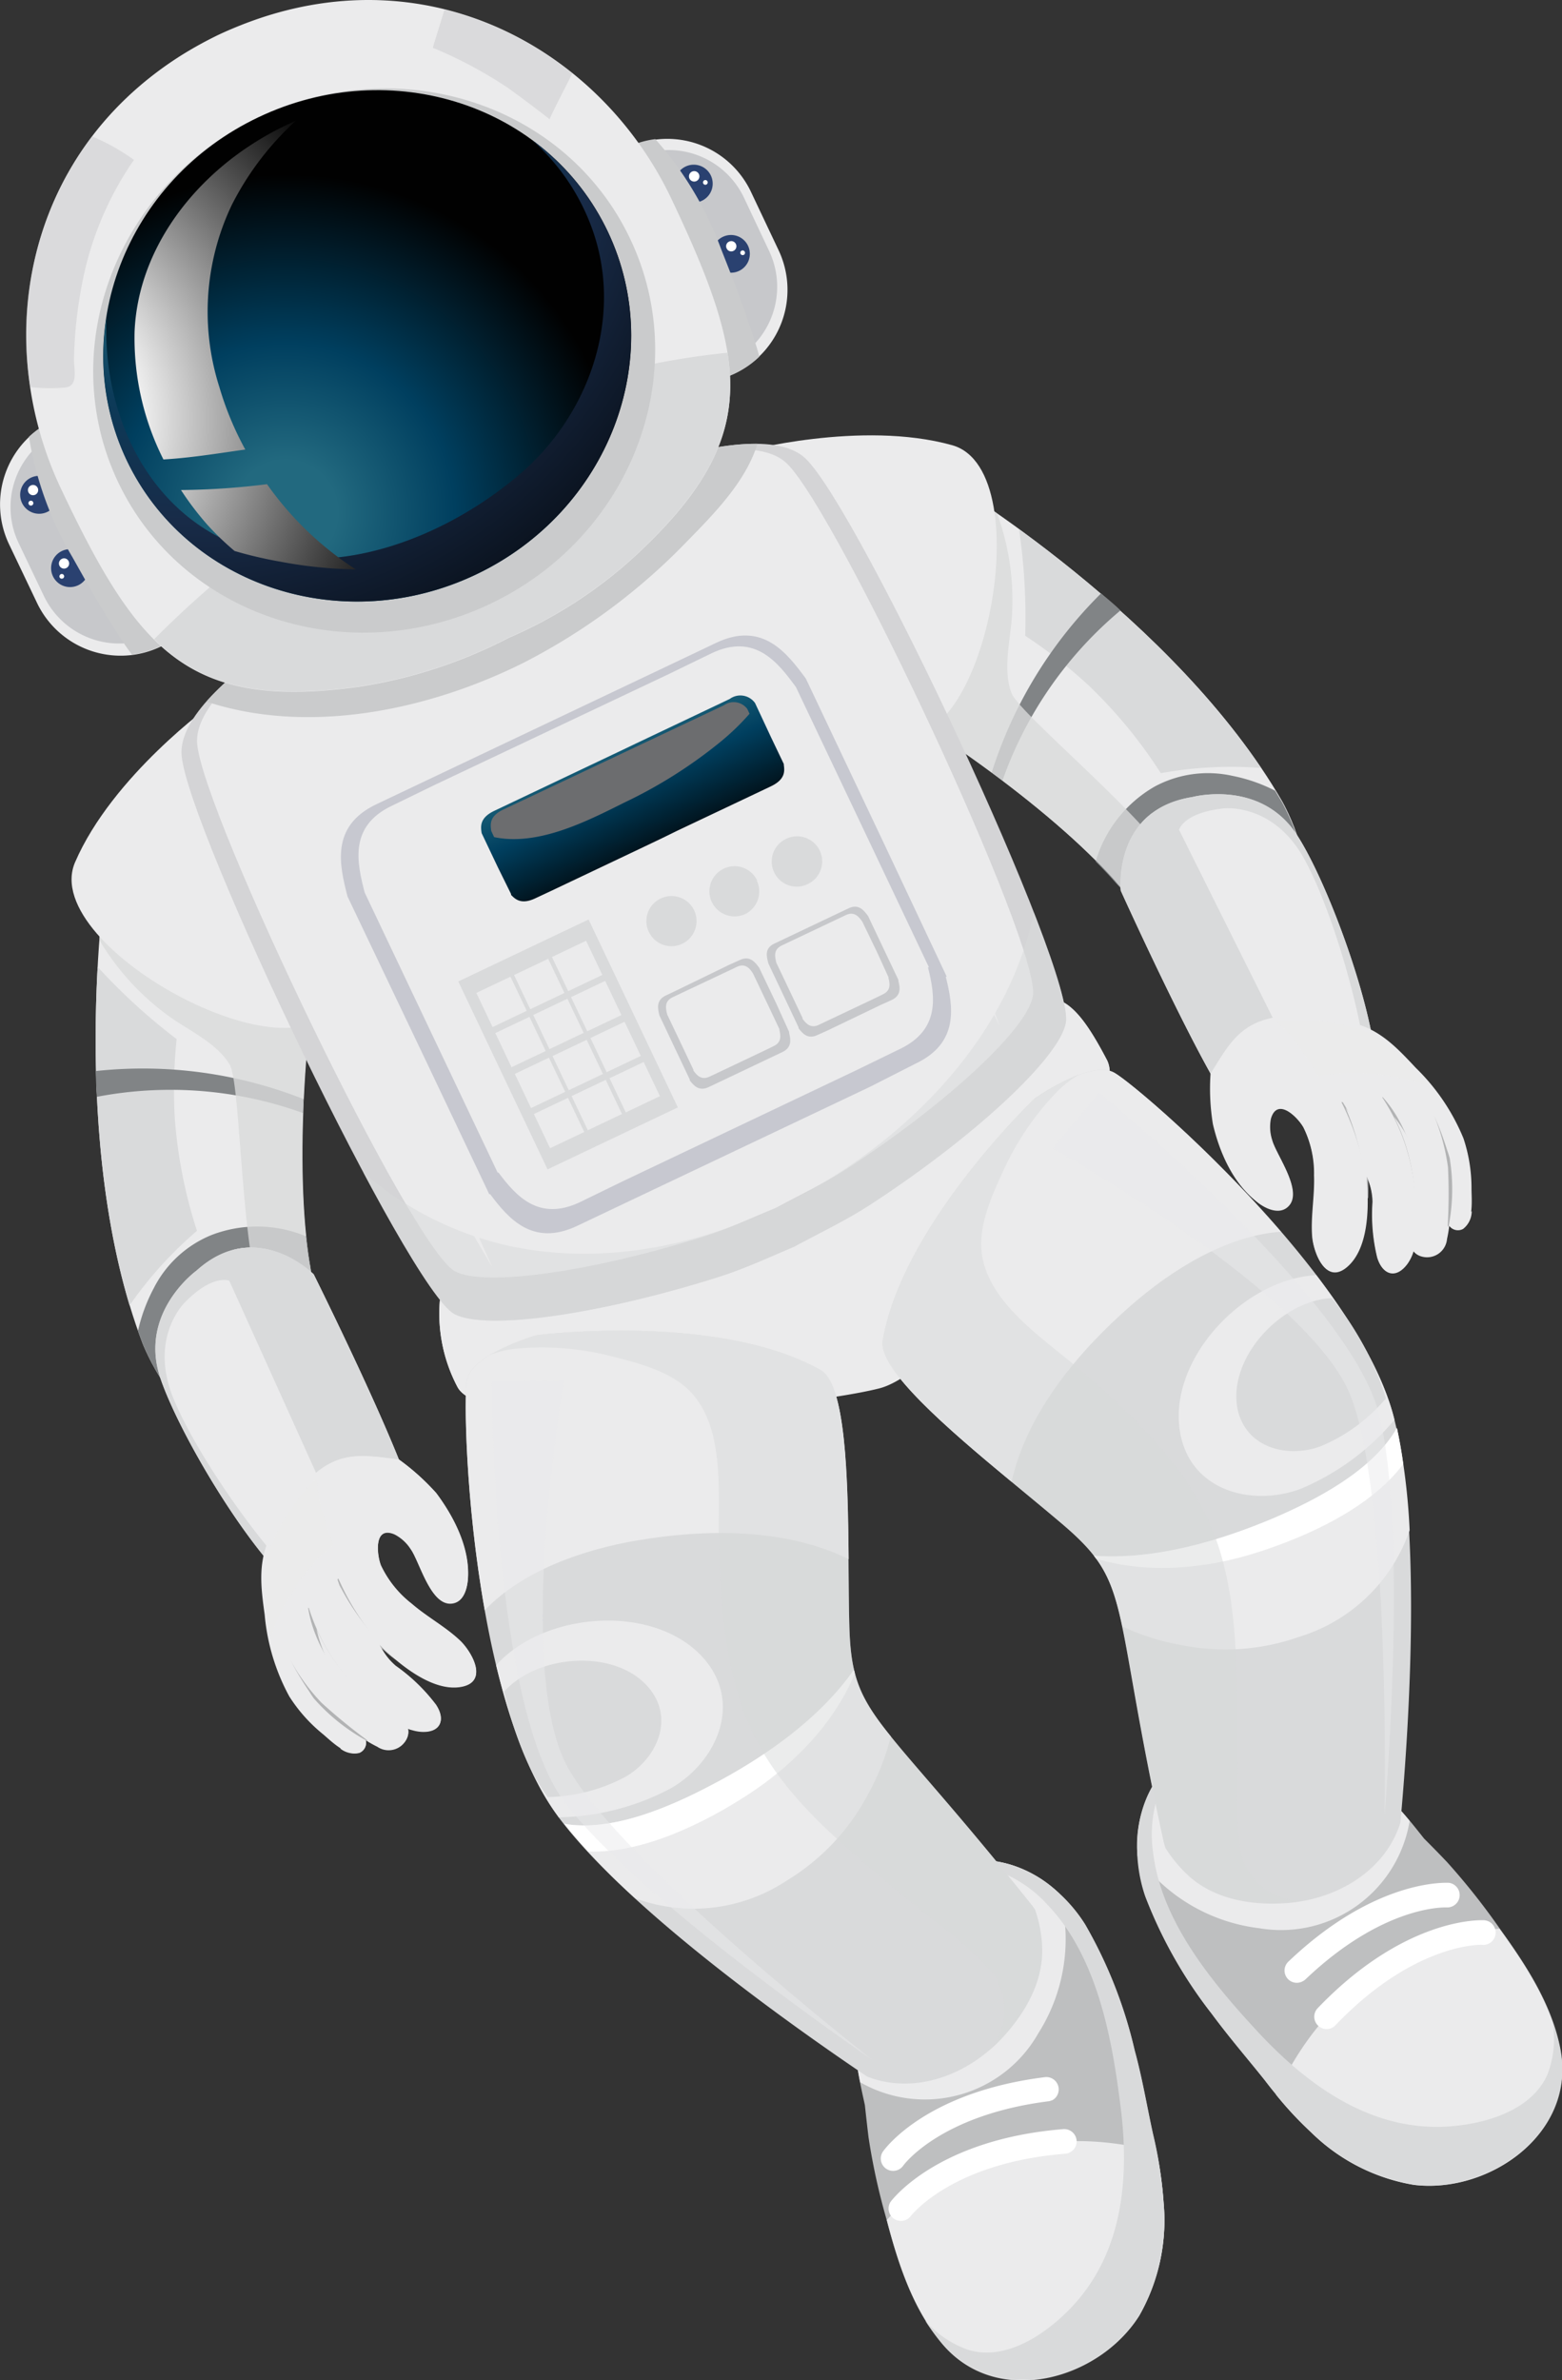 <svg xmlns="http://www.w3.org/2000/svg" xmlns:xlink="http://www.w3.org/1999/xlink" viewBox="0 0 146.71 223.42"><rect x="0" y="0" width="146.71" height="223.42" fill="#333333" stroke="none"/><defs><style>.cls-1{isolation:isolate;}.cls-10,.cls-2,.cls-26,.cls-7,.cls-8{fill:#ebebec;}.cls-3{fill:#818486;}.cls-12,.cls-4,.cls-5,.cls-6{fill:#d9dadb;}.cls-5{opacity:0.8;}.cls-10,.cls-12,.cls-13,.cls-14,.cls-17,.cls-19,.cls-22,.cls-5,.cls-6{mix-blend-mode:multiply;}.cls-7{opacity:0.7;}.cls-20,.cls-21,.cls-24,.cls-26,.cls-7,.cls-8{mix-blend-mode:screen;}.cls-9{fill:#b2b3b4;}.cls-11{fill:#d4d4d6;}.cls-12,.cls-17,.cls-26{opacity:0.5;}.cls-13,.cls-17{fill:#cacbcc;}.cls-14{fill:#c7c8cb;}.cls-15{fill:#2a4170;}.cls-16{fill:#fff;}.cls-18{fill:url(#radial-gradient);}.cls-19{fill:url(#radial-gradient-2);}.cls-20{fill:url(#radial-gradient-3);}.cls-21{fill:url(#radial-gradient-4);}.cls-22{fill:#c7c8d0;}.cls-23{fill:url(#linear-gradient);}.cls-24{fill:#6c6d6f;}.cls-25{fill:#bebfc0;}</style><radialGradient id="radial-gradient" cx="4166.96" cy="-8937.24" r="89.99" gradientTransform="translate(53.02 3597.91) rotate(-25.42) scale(0.36)" gradientUnits="userSpaceOnUse"><stop offset="0.15" stop-color="#22697f"/><stop offset="0.49" stop-color="#003f5f"/><stop offset="0.98" stop-color="#010101"/></radialGradient><radialGradient id="radial-gradient-2" cx="4188.11" cy="-9041.91" r="179.79" gradientTransform="translate(53.02 3597.91) rotate(-25.42) scale(0.36)" gradientUnits="userSpaceOnUse"><stop offset="0.28" stop-color="#22697f"/><stop offset="0.42" stop-color="#0c3b59"/><stop offset="0.59" stop-color="#182b48"/><stop offset="0.7" stop-color="#111e32"/><stop offset="0.89" stop-color="#05090e"/><stop offset="1" stop-color="#010101"/></radialGradient><radialGradient id="radial-gradient-3" cx="4109.24" cy="-8991.44" r="113.02" gradientTransform="translate(53.02 3597.91) rotate(-25.42) scale(0.36)" gradientUnits="userSpaceOnUse"><stop offset="0.29" stop-color="#fff"/><stop offset="0.69" stop-color="#6d6d6d"/><stop offset="1" stop-color="#010101"/></radialGradient><radialGradient id="radial-gradient-4" cx="4109.24" cy="-8991.44" r="113.02" xlink:href="#radial-gradient-3"/><linearGradient id="linear-gradient" x1="-21.21" y1="59.19" x2="-21.21" y2="75.87" gradientTransform="matrix(0.9, -0.43, 0.43, 0.9, 49.29, 4.19)" xlink:href="#radial-gradient"/></defs><g class="cls-1"><g id="Ebene_2" data-name="Ebene 2"><g id="Ebene_1-2" data-name="Ebene 1"><path class="cls-2" d="M9.92,82.48s-3.65,24.9,3.47,43.62c0,0,3.05,7.87,7.09,6.56s10.05-5.44,8.62-14.06c-1.47-8.86-.46-24.16,1.72-33.26Z"/><path class="cls-3" d="M19.87,115.93a10.53,10.53,0,0,0-5.43,5,15.83,15.83,0,0,0-1.48,4c.14.39.28.77.43,1.16,0,0,3.05,7.87,7.09,6.56s10.05-5.44,8.62-14.06c-.13-.8-.24-1.64-.34-2.53A11.94,11.94,0,0,0,19.87,115.93Z"/><path class="cls-4" d="M16.43,105.17a46.24,46.24,0,0,1,.16-7.63,56,56,0,0,1-7.42-6.78c-.44,8-.35,20.61,3,31.78a36.87,36.87,0,0,1,6.33-7A45.32,45.32,0,0,1,16.43,105.17Z"/><path class="cls-3" d="M28.48,104.49c0-.43,0-.87.05-1.31A41.13,41.13,0,0,0,9,100.54c0,.79.05,1.6.09,2.42A36.64,36.64,0,0,1,28.48,104.49Z"/><path class="cls-5" d="M9.92,82.48s-.32,2.19-.59,5.76a23.81,23.81,0,0,0,7.08,7.53c1.72,1.14,4.08,2.33,5.16,4.16s1,17.62,3.23,23.12c.69,1.69,1.46,3.37,2.27,5a11.9,11.9,0,0,0,2-9.47c-1.47-8.86-.46-24.16,1.72-33.26Z"/><path class="cls-4" d="M25.4,145.61a11.84,11.84,0,0,1,3.17-5.35c1.61-1.49,3.64-3,5.92-3.24a8.79,8.79,0,0,1,3.17.52c-2.55-6.59-8.2-17.92-8.2-17.92s-5.37-5.42-11-.35c0,0-5.42,3.9-3.43,10,1.36,4.12,5.94,12.28,10.17,17.31C25.23,146.21,25.31,145.89,25.4,145.61Z"/><path class="cls-4" d="M25.4,145.61a11.84,11.84,0,0,1,3.17-5.35c1.61-1.49,3.64-3,5.92-3.24a8.79,8.79,0,0,1,3.17.52c-2.55-6.59-8.2-17.92-8.2-17.92s-5.37-5.42-11-.35c0,0-5.42,3.9-3.43,10,1.36,4.12,5.94,12.28,10.17,17.31C25.23,146.21,25.31,145.89,25.4,145.61Z"/><path class="cls-6" d="M29.46,119.62s-3.35-3.38-7.55-2.3a3.67,3.67,0,0,1,.52.14,8.15,8.15,0,0,1,5.09,4.6c1.69,3.6,6.39,13.61,7.18,15a9.13,9.13,0,0,1,3,.52C35.11,131,29.46,119.62,29.46,119.62Z"/><path class="cls-2" d="M28.57,140.26c.46-.42.94-.84,1.46-1.24l-8.49-18.79s-1.5-.69-4.15,2c0,0-3.44,3.25-1.12,9,1.89,4.61,6.32,11,9.16,14.34A11.9,11.9,0,0,1,28.57,140.26Z"/><path class="cls-2" d="M37.46,137c-3.32-.4-5.86-1-8.81,2.25a20,20,0,0,0-3.43,5.33c-1,2.32-.69,4.6-.36,7a19.59,19.59,0,0,0,2.31,7.66,14.69,14.69,0,0,0,3.17,3.55c.79.67,2.24,2.14,3.42,1.72a1,1,0,0,0,.59-1.2,11.23,11.23,0,0,0,1.1.62,1.88,1.88,0,0,0,2.8-.84,1.42,1.42,0,0,0,.07-.86,4,4,0,0,0,1.25.3c1.81.11,2.32-1.11,1.38-2.52a16.91,16.91,0,0,0-3.77-3.64,5.78,5.78,0,0,1-1.51-2l.35.35c1.77,1.7,4.78,4.09,7.36,3.58s.85-3.35-.17-4.31c-1.37-1.3-3.1-2.21-4.54-3.46a9.9,9.9,0,0,1-2.89-3.6c-.39-1-.69-3.78,1.29-2.93a3.93,3.93,0,0,1,1.51,1.38c.87,1.21,1.92,5.59,4.05,5.08,1.09-.26,1.33-1.72,1.34-2.66.05-2.74-1.39-5.51-3-7.66A21.59,21.59,0,0,0,37.46,137Z"/><path class="cls-7" d="M28,148.64a16.2,16.2,0,0,1,3.3-3.61c-.4-1-.68-2.08-.94-2.89a11.2,11.2,0,0,1-.56-3.43c-.26.24-.53.5-.8.8a20,20,0,0,0-3.43,5.33c-1,2.32-.69,4.6-.36,7q.12.85.27,1.71A19.25,19.25,0,0,1,28,148.64Z"/><path class="cls-2" d="M19.94,66.07S10.57,72.79,7.05,80.94,29.4,102.69,31.61,93.32,21.93,64.5,19.94,66.07Z"/><path class="cls-8" d="M11.14,75.9S6,80.27,8.24,85.11,17.89,93.45,22.33,95c0,0-9.72-4.26-12.12-8.94S11.14,75.9,11.14,75.9Z"/><path class="cls-9" d="M31.8,148.22c0-.07-.11,0-.09.09a15.48,15.48,0,0,0,5.48,7.52s0,0,0,0A23.05,23.05,0,0,1,31.8,148.22Z"/><path class="cls-9" d="M38.69,162.22A18.83,18.83,0,0,1,29,150.92s-.05,0-.05.05c.71,4.66,5.08,10,9.66,11.42C38.7,162.41,38.77,162.25,38.69,162.22Z"/><path class="cls-10" d="M41,140.21a21.59,21.59,0,0,0-3.52-3.2c-3.32-.4-5.86-1-8.81,2.25l0,0c2-1.46,4.75-3.37,6.46-1.09.63.84,1.49,3.13.33,3.91-2.44,1.67-1.06,5.89.78,7.67A39.28,39.28,0,0,1,40,153.93a1.21,1.21,0,0,1-1.15,2A7.6,7.6,0,0,1,35,153.39a22.62,22.62,0,0,1-3.08-4.53,14.75,14.75,0,0,0,3.37,6.38c.74.82,2.7,2.61,2.23,3.92-.58,1.63-3,.14-3.71-.49a18.3,18.3,0,0,1-4.08-5.76,12.14,12.14,0,0,0,3.61,6.36c.32.29,2.84,2.39,1.41,2.95s-3.75-1.53-4.7-2.53a19.28,19.28,0,0,1-3.17-4.57,13.68,13.68,0,0,0,2.88,5.34c.79.89,2.11,1.65,2.51,2.82a.65.65,0,0,1-.32.85,2.13,2.13,0,0,0,1.8.42,1,1,0,0,0,.59-1.2,11.23,11.23,0,0,0,1.1.62,1.88,1.88,0,0,0,2.8-.84,1.42,1.42,0,0,0,.07-.86,4,4,0,0,0,1.25.3c1.81.11,2.32-1.11,1.38-2.52a16.91,16.91,0,0,0-3.77-3.64,5.78,5.78,0,0,1-1.51-2l.35.35c1.77,1.7,4.78,4.09,7.36,3.58s.85-3.35-.17-4.31c-1.37-1.3-3.1-2.21-4.54-3.46a9.9,9.9,0,0,1-2.89-3.6c-.39-1-.69-3.78,1.29-2.93a3.93,3.93,0,0,1,1.51,1.38c.87,1.21,1.92,5.59,4.05,5.08,1.09-.26,1.33-1.72,1.34-2.66C44,145.13,42.58,142.36,41,140.21Z"/><path class="cls-9" d="M30.19,159.83a19.12,19.12,0,0,1-2.92-4A31,31,0,0,0,29,158.71c.15.24.3.47.46.7a18.17,18.17,0,0,0,5,4s.07-.06,0-.08A52.2,52.2,0,0,1,30.19,159.83Z"/><path class="cls-2" d="M88.81,45s21.61,12.9,31.63,30.24c0,0,4.17,7.34.6,9.65s-10.56,4.35-16.34-2.21C98.76,75.94,86.26,67.06,77.82,63Z"/><path class="cls-3" d="M108.46,73.83a10.57,10.57,0,0,1,7.3-1,15.3,15.3,0,0,1,4,1.39c.22.35.43.71.64,1.06,0,0,4.17,7.34.6,9.65s-10.56,4.35-16.34-2.21c-.53-.6-1.12-1.22-1.75-1.85A12,12,0,0,1,108.46,73.83Z"/><path class="cls-4" d="M102.29,64.38a45.89,45.89,0,0,0-6-4.7,56.29,56.29,0,0,0-.58-10c6.51,4.74,16.21,12.75,22.74,22.41a36.77,36.77,0,0,0-9.42.49A44.7,44.7,0,0,0,102.29,64.38Z"/><path class="cls-3" d="M94.15,73.29c-.34-.27-.69-.53-1-.79a41.09,41.09,0,0,1,10.27-16.8c.6.52,1.21,1,1.82,1.6A36.71,36.71,0,0,0,94.15,73.29Z"/><path class="cls-5" d="M88.81,45s1.9,1.14,4.84,3.19A23.66,23.66,0,0,1,95,58.42c-.2,2-.76,4.63,0,6.63s13,11.9,15.88,17.1c.89,1.61,1.7,3.27,2.47,4.94a11.92,11.92,0,0,1-8.63-4.42C98.76,75.94,86.26,67.06,77.82,63Z"/><path class="cls-4" d="M128,96.86a11.8,11.8,0,0,0-6.15-.91c-2.18.3-4.66.9-6.25,2.54a9,9,0,0,0-1.61,2.79c-3.49-6.14-8.71-17.68-8.71-17.68s-.81-7.59,6.7-8.78c0,0,6.46-1.74,9.89,3.64,2.34,3.65,5.77,12.35,7,18.81C128.55,97.11,128.25,97,128,96.86Z"/><path class="cls-4" d="M128,96.86a11.8,11.8,0,0,0-6.15-.91c-2.18.3-4.66.9-6.25,2.54a9,9,0,0,0-1.61,2.79c-3.49-6.14-8.71-17.68-8.71-17.68s-.81-7.59,6.7-8.78c0,0,6.46-1.74,9.89,3.64,2.34,3.65,5.77,12.35,7,18.81C128.55,97.11,128.25,97,128,96.86Z"/><path class="cls-6" d="M105.26,83.6s-.5-4.73,3-7.31a4.31,4.31,0,0,0-.22.49,8.2,8.2,0,0,0,.35,6.85c1.72,3.59,6.51,13.56,7.06,15a9.56,9.56,0,0,0-1.47,2.63C110.48,95.14,105.26,83.6,105.26,83.6Z"/><path class="cls-2" d="M121.83,96c-.61.09-1.25.2-1.89.34l-9.2-18.45s.41-1.59,4.15-2c0,0,4.69-.61,7.64,4.79,2.38,4.37,4.52,11.83,5.33,16.16A11.79,11.79,0,0,0,121.83,96Z"/><path class="cls-2" d="M113.7,100.78c1.78-2.82,2.89-5.19,7.31-5.41a20,20,0,0,1,6.29.71c2.44.68,4,2.37,5.68,4.16a19.64,19.64,0,0,1,4.48,6.63,14.72,14.72,0,0,1,.75,4.7c0,1,.24,3.1-.83,3.74a1,1,0,0,1-1.3-.3,12.06,12.06,0,0,1-.21,1.25,1.88,1.88,0,0,1-2.42,1.63,1.42,1.42,0,0,1-.72-.48,4,4,0,0,1-.55,1.15c-1.07,1.48-2.33,1.11-2.83-.52a17,17,0,0,1-.44-5.22,5.89,5.89,0,0,0-.57-2.42c0,.17,0,.33,0,.5.21,2.45.16,6.29-1.87,8s-3.13-1.46-3.23-2.86c-.14-1.88.25-3.8.18-5.7a9.76,9.76,0,0,0-1-4.52c-.56-1-2.5-2.92-3.09-.85a4,4,0,0,0,.12,2c.38,1.44,3.12,5,1.38,6.35-.88.68-2.18,0-2.91-.63-2.15-1.7-3.39-4.57-4-7.17A20.71,20.71,0,0,1,113.7,100.78Z"/><path class="cls-7" d="M128.7,100.78a16,16,0,0,0-4.88.27c-.5-.93-1.19-1.83-1.65-2.55a11,11,0,0,0-2.3-2.6c.35-.05.72-.1,1.12-.12a20,20,0,0,1,6.3.71c2.44.68,4,2.37,5.68,4.16.39.42.78.85,1.15,1.29A19.26,19.26,0,0,0,128.7,100.78Z"/><path class="cls-2" d="M69.76,42.4s11.13-3,19.67-.61,2.74,31.07-5.91,26.86S67.28,43,69.76,42.4Z"/><path class="cls-8" d="M82.94,41.78s6.61-1.19,9,3.57.37,12.75-1.25,17.15c0,0,2.83-10.22.71-15S82.94,41.78,82.94,41.78Z"/><path class="cls-9" d="M126,103.47c0-.06.1,0,.12,0a15.51,15.51,0,0,1,2.38,9s-.05,0-.05,0A23,23,0,0,0,126,103.47Z"/><path class="cls-9" d="M132.45,117.66A18.78,18.78,0,0,0,129.82,103s.05,0,.06,0c3.16,3.5,4.58,10.29,2.75,14.7C132.6,117.79,132.44,117.74,132.45,117.66Z"/><path class="cls-10" d="M114,105.53a20.71,20.71,0,0,1-.25-4.75c1.78-2.82,2.89-5.19,7.31-5.41h0c-2.38.61-5.62,1.56-4.93,4.32.25,1,1.48,3.13,2.82,2.73,2.84-.84,5.23,2.9,5.45,5.44a40.36,40.36,0,0,0,.79,5.61,1.21,1.21,0,0,0,2.31.4,7.58,7.58,0,0,0,.45-4.64,22.92,22.92,0,0,0-1.57-5.24,14.62,14.62,0,0,1,2.82,6.64c.17,1.09.32,3.74,1.63,4.2,1.63.58,2-2.22,2-3.18a18,18,0,0,0-1.89-6.81,12.16,12.16,0,0,1,2.66,6.82c0,.44.06,3.71,1.39,3s1.18-3.86,1-5.24a19.17,19.17,0,0,0-1.54-5.34,13.54,13.54,0,0,1,2.32,5.61c.19,1.17,0,2.67.6,3.72a.64.64,0,0,0,.86.29,2.11,2.11,0,0,1-.81,1.66,1,1,0,0,1-1.3-.3,12.06,12.06,0,0,1-.21,1.25,1.88,1.88,0,0,1-2.42,1.63,1.42,1.42,0,0,1-.72-.48,4,4,0,0,1-.55,1.15c-1.07,1.48-2.33,1.11-2.83-.52a17,17,0,0,1-.44-5.22,5.89,5.89,0,0,0-.57-2.42c0,.17,0,.33,0,.5.21,2.45.16,6.29-1.87,8s-3.13-1.46-3.23-2.86c-.14-1.88.25-3.8.18-5.7a9.76,9.76,0,0,0-1-4.52c-.56-1-2.5-2.92-3.09-.85a4,4,0,0,0,.12,2c.38,1.44,3.12,5,1.38,6.35-.88.68-2.18,0-2.91-.63C115.85,111,114.61,108.13,114,105.53Z"/><path class="cls-9" d="M136,109.56a19.82,19.82,0,0,0-1.29-4.81,29.17,29.17,0,0,1,1.19,3.15c.1.27.18.53.26.8a18.15,18.15,0,0,1-.1,6.41s-.09,0-.09,0A51,51,0,0,0,136,109.56Z"/><path class="cls-2" d="M41.42,121.16a14.73,14.73,0,0,0,1.53,9c2.42,4.87,32.41,2,39.63.17s24-25.78,21.39-30.79-4.4-6.78-7.53-5.42S41.42,121.16,41.42,121.16Z"/><path class="cls-10" d="M49.11,130.51A91.15,91.15,0,0,1,43.75,120l-2.33,1.16a14.73,14.73,0,0,0,1.53,9c.69,1.38,3.59,2.14,7.57,2.48C50,131.92,49.56,131.22,49.11,130.51Z"/><path class="cls-10" d="M96.44,94.1c-.33.14-1.18.55-2.45,1.16a1.27,1.27,0,0,1,.13.19,51.41,51.41,0,0,1,3.35,6c1.27,2.75,2.27,5.61,3.41,8.41,2.57-4.6,4-8.63,3.09-10.37C101.36,94.51,99.57,92.74,96.44,94.1Z"/><path class="cls-11" d="M75.69,43.07c-5.06-4.92-25.49,4.61-25.49,4.61L43.54,51l-6.81,3S16.44,63.89,17.06,70.93,38.34,121,42.67,123.34c3,1.61,13.87,0,24.91-3.5,2.48-.8,4.64-1.82,7-2.81,2.29-1.24,4.89-2.48,7.08-3.9,9.73-6.32,17.81-13.78,18.44-17.1C101.06,91.19,80.76,48,75.69,43.07Z"/><path class="cls-2" d="M73.91,43.51c-4.79-4.66-24.09,4.34-24.09,4.34L43.54,51,37.1,53.9S17.94,63.17,18.52,69.83s20.11,47.29,24.2,49.5c2.8,1.52,13.09,0,23.53-3.3,2.34-.76,4.38-1.73,6.65-2.66,2.16-1.17,4.62-2.34,6.68-3.68,9.2-6,16.84-13,17.43-16.16C97.88,89,78.7,48.16,73.91,43.51Z"/><path class="cls-12" d="M74.35,112.66c-8,4.09-17.14,6.17-26.06,4.39a31,31,0,0,1-14.17-7c3.78,7.09,7.09,12.51,8.55,13.3,3,1.61,13.87,0,24.91-3.5,2.48-.8,4.64-1.82,7-2.81,2.29-1.24,4.89-2.48,7.08-3.9,9.73-6.32,17.81-13.78,18.44-17.1.25-1.27-1-5.21-3-10.4C94.69,97.47,85,107.22,74.35,112.66Z"/><path class="cls-13" d="M49.26,62.17A58.09,58.09,0,0,0,64.52,50.83c2.52-2.58,5.53-5.6,6.62-9.17-7.82-.11-20.94,6-20.94,6L43.54,51l-6.81,3S24.6,60,19.39,65.86C29.06,69.05,40.38,66.63,49.26,62.17Z"/><path class="cls-2" d="M19.19,49.11a8.72,8.72,0,0,1-4.13,11.6h0A8.7,8.7,0,0,1,3.47,56.58L.84,51.07A8.71,8.71,0,0,1,5,39.47H5a8.71,8.71,0,0,1,11.6,4.12Z"/><path class="cls-14" d="M18.27,49.21a7.83,7.83,0,0,1-3.71,10.44h0A7.84,7.84,0,0,1,4.12,55.94L1.76,51A7.83,7.83,0,0,1,5.47,40.53h0a7.83,7.83,0,0,1,10.44,3.71Z"/><path class="cls-15" d="M5.28,45.68a1.78,1.78,0,1,1-2.37-.84A1.78,1.78,0,0,1,5.28,45.68Z"/><path class="cls-16" d="M3.54,45.8a.48.48,0,0,1-.87.41.48.48,0,1,1,.87-.41Z"/><path class="cls-16" d="M3.11,47.13a.23.23,0,1,1-.3-.11A.23.23,0,0,1,3.11,47.13Z"/><path class="cls-15" d="M8.19,52.57a1.78,1.78,0,1,1-2.37-.85A1.78,1.78,0,0,1,8.19,52.57Z"/><path class="cls-16" d="M6.45,52.69a.48.48,0,1,1-.64-.23A.47.47,0,0,1,6.45,52.69Z"/><path class="cls-16" d="M6,54a.22.22,0,0,1-.1.3.23.23,0,0,1-.3-.1.23.23,0,0,1,.11-.3A.22.22,0,0,1,6,54Z"/><path class="cls-13" d="M5,39.47A8.71,8.71,0,0,0,2.72,41,32.36,32.36,0,0,0,6.79,52.28c1.17,2.07,2.32,4.16,3.6,6.16.64,1,1.27,2.05,2,3a8.69,8.69,0,0,0,6.81-12.37l-2.62-5.52A8.71,8.71,0,0,0,5,39.47Z"/><path class="cls-2" d="M57.43,30.94A8.7,8.7,0,0,0,69,35.06h0a8.69,8.69,0,0,0,4.12-11.59L70.53,18a8.69,8.69,0,0,0-11.59-4.12h0a8.69,8.69,0,0,0-4.13,11.59Z"/><path class="cls-14" d="M58.08,30.29A7.85,7.85,0,0,0,68.52,34h0a7.84,7.84,0,0,0,3.72-10.44l-2.36-5a7.84,7.84,0,0,0-10.44-3.72h0a7.85,7.85,0,0,0-3.72,10.45Z"/><path class="cls-15" d="M63.55,18a1.78,1.78,0,1,0,.85-2.37A1.78,1.78,0,0,0,63.55,18Z"/><path class="cls-16" d="M64.74,16.72a.49.49,0,1,0,.88-.42.49.49,0,0,0-.88.42Z"/><path class="cls-16" d="M66.05,17.22a.22.22,0,0,0,.3.1.22.22,0,0,0,.1-.29.22.22,0,0,0-.29-.11A.23.23,0,0,0,66.05,17.22Z"/><path class="cls-15" d="M67.06,24.59a1.77,1.77,0,1,0,.84-2.36A1.76,1.76,0,0,0,67.06,24.59Z"/><path class="cls-16" d="M68.25,23.32a.47.47,0,0,0,.64.23.48.48,0,0,0,.23-.64.48.48,0,0,0-.64-.23A.47.47,0,0,0,68.25,23.32Z"/><path class="cls-16" d="M69.55,23.82a.23.23,0,0,0,.3.11.22.22,0,0,0,.1-.3.22.22,0,0,0-.29-.1A.22.22,0,0,0,69.55,23.82Z"/><path class="cls-13" d="M58.94,13.83a8.31,8.31,0,0,1,2.61-.77,32.21,32.21,0,0,1,6.16,10.27c.87,2.21,1.76,4.43,2.51,6.68.37,1.12.79,2.28,1.1,3.47a8.71,8.71,0,0,1-13.89-2.54l-2.62-5.52A8.69,8.69,0,0,1,58.94,13.83Z"/><path class="cls-2" d="M24.46,1.69A38.28,38.28,0,0,0,20.6,3.23a37,37,0,0,0-3.63,2C2,14.72-.69,32.38,5.74,45.9,13,61.25,17.79,66.69,33.8,64.46a45.56,45.56,0,0,0,14-4.59,42.22,42.22,0,0,0,11.92-7.73c11.84-11,10.63-18.13,3.34-33.48C56.65,5.13,41.26-3.92,24.46,1.69Z"/><path class="cls-4" d="M14.48,60c4.42,4.41,9.94,5.74,19.32,4.43a45.56,45.56,0,0,0,14-4.59,42.22,42.22,0,0,0,11.92-7.73c7.39-6.88,9.7-12.23,8.61-19C48.14,35.17,28.78,45.65,14.48,60Z"/><path class="cls-17" d="M6.17,36.37c1.23-.17.75-1.75.78-2.75a41.75,41.75,0,0,1,.76-7,30.34,30.34,0,0,1,4.87-11.61,19.58,19.58,0,0,0-3.94-2.21,31.06,31.06,0,0,0-5.8,23.53A15.45,15.45,0,0,0,6.17,36.37Z"/><path class="cls-17" d="M47.65,8.21q2,1.44,4,3a.54.54,0,0,1,0-.11c.67-1.42,1.41-2.81,2.1-4.21a31,31,0,0,0-12-6c-.36,1.2-.74,2.4-1.1,3.59A41.21,41.21,0,0,1,47.65,8.21Z"/><path class="cls-13" d="M59.19,22.42c6,12.62.1,28-13.18,34.28S17.1,57.89,11.1,45.27,11,17.3,24.29,11,53.2,9.79,59.19,22.42Z"/><path class="cls-18" d="M57.08,21.73c5.64,11.85.09,26.27-12.38,32.2S17.54,55.05,11.9,43.2,11.81,16.92,24.29,11,51.45,9.87,57.08,21.73Z"/><path class="cls-19" d="M50,13.17a20.33,20.33,0,0,1,5.71,8.57c2.78,8.09-.35,17-6.59,22.51-5.7,5-14,8.85-21.77,8.12C15.58,51.25,9.53,40.51,10,29.83A22.85,22.85,0,0,0,11.9,43.2c5.64,11.85,20.32,16.66,32.8,10.73s18-20.35,12.38-32.2A22.8,22.8,0,0,0,50,13.17Z"/><path class="cls-20" d="M17,46a27.6,27.6,0,0,0,2.54,3.33,26.7,26.7,0,0,0,2.49,2.39,39.15,39.15,0,0,0,4.28,1,41.41,41.41,0,0,0,7.11.73,30.24,30.24,0,0,1-8.34-8A68.41,68.41,0,0,1,17,46Z"/><path class="cls-21" d="M23.64,13.56c-6,3.87-10.69,10.24-11,17.57a25.32,25.32,0,0,0,2.71,12c2.42-.14,4.88-.53,7.25-.87l.44-.06a29.45,29.45,0,0,1-2.44-5.88,23.27,23.27,0,0,1,1.18-17.1,27.58,27.58,0,0,1,6-7.88A28.16,28.16,0,0,0,23.64,13.56Z"/><path class="cls-22" d="M67.27,60.34,62.9,62.42l-23.18,11-4.38,2.08c-4.33,2.06-3.45,5.74-2.7,8.65L40,99.57l5.74,12.08.21.45.09,0c1.74,2.33,4,4.91,8.11,3l4.38-2.08,23.18-11L86,99.84c4.1-1.94,3.54-5.34,2.83-8.16l.09,0-.21-.45L83,79.12,75.69,63.7C73.91,61.29,71.61,58.28,67.27,60.34Z"/><path class="cls-2" d="M66.84,61.32l-4.12,2L40.91,73.64l-4.11,2c-4.08,1.94-3.25,5.41-2.55,8.14l6.89,14.5,5.4,11.37.2.42.08,0c1.64,2.19,3.78,4.61,7.64,2.78l4.11-2,21.82-10.37,4.11-2c3.85-1.83,3.33-5,2.66-7.68l.09,0-.2-.42L81.65,79l-6.89-14.5C73.08,62.21,70.92,59.38,66.84,61.32Z"/><path class="cls-14" d="M79.71,85.26l-.95.45-5.05,2.4-.95.45c-1,.45-.75,1.25-.59,1.88l1.59,3.36L75,96.43l0,.09h0c.38.5.87,1.06,1.77.64l1-.45,5-2.4,1-.45c.89-.43.77-1.17.61-1.78h0l0-.1-1.25-2.63L81.54,86C81.15,85.46,80.65,84.81,79.71,85.26Z"/><path class="cls-2" d="M79.44,85.9l-.82.39-4.37,2.07-.82.39c-.82.39-.65,1.08-.51,1.63l1.38,2.9,1.08,2.28,0,.08h0c.33.44.76.93,1.53.56l.82-.39,4.37-2.07.82-.4c.77-.36.67-1,.53-1.53h0l0-.08L82.4,89.43,81,86.53C80.69,86.08,80.25,85.51,79.44,85.9Z"/><path class="cls-8" d="M79.09,86.74l-.66.31L75,88.7,74.3,89c-.65.31-.67.54-.68.72l.4.84.31.66v0h0c.14.1.35.2,1-.09l.66-.31,3.47-1.65.66-.31c.61-.29.67-.52.68-.7h0v0l-.32-.66-.39-.83C79.93,86.56,79.74,86.43,79.09,86.74Z"/><path class="cls-8" d="M68.21,64.17l-1.85.88-9.83,4.67-1.85.88-2,1-1.85.89L41,77.12,39.1,78c-1.84.88-1.71,1.94-1.58,2.77l2,4.21,1.57,3.3.06.13,0,0c.55.6,1.3,1.24,3,.42l1.85-.88,9.83-4.67,1.85-.88,2.05-1,1.86-.88,9.82-4.67L73.35,75c1.73-.82,1.71-1.81,1.59-2.62l0,0-.06-.12-1.57-3.3-2-4.22C70.79,64.07,70.05,63.3,68.21,64.17Z"/><path class="cls-14" d="M69.48,90.12l-1,.45L63.48,93l-.95.45c-.94.45-.75,1.25-.59,1.88l1.59,3.36,1.25,2.63,0,.09h0c.38.5.87,1.06,1.77.64l.95-.45,5.05-2.4.95-.45c.89-.43.77-1.17.62-1.78h0l0-.1L72.91,94.2l-1.6-3.35C70.93,90.32,70.43,89.67,69.48,90.12Z"/><path class="cls-2" d="M69.21,90.76l-.82.39L64,93.22l-.82.39c-.82.39-.65,1.08-.51,1.63l1.38,2.9,1.08,2.28,0,.08h0c.32.44.75.93,1.52.56l.83-.39,4.36-2.07.82-.4c.77-.36.67-1,.54-1.53h0l0-.08-1.08-2.28-1.38-2.9C70.46,90.94,70,90.37,69.21,90.76Z"/><path class="cls-8" d="M68.86,91.6l-.66.31-3.47,1.65-.66.31c-.65.31-.67.54-.68.73l.4.83.31.66v0h0c.14.1.35.2,1-.09l.66-.31,3.48-1.65.65-.31c.62-.3.67-.52.68-.7h0v0l-.31-.65-.4-.84C69.7,91.42,69.51,91.29,68.86,91.6Z"/><path class="cls-4" d="M65.2,85.45a2.37,2.37,0,0,1-1.12,3.14h0a2.35,2.35,0,0,1-3.14-1.12h0a2.34,2.34,0,0,1,1.12-3.13h0a2.36,2.36,0,0,1,3.14,1.11Z"/><path class="cls-4" d="M71.08,82.66A2.37,2.37,0,0,1,70,85.8h0a2.37,2.37,0,0,1-3.14-1.12h0a2.35,2.35,0,0,1,1.12-3.14h0a2.35,2.35,0,0,1,3.14,1.12Z"/><path class="cls-4" d="M77,79.86A2.35,2.35,0,0,1,75.84,83h0a2.34,2.34,0,0,1-3.13-1.12h0a2.35,2.35,0,0,1,1.11-3.13h0A2.36,2.36,0,0,1,77,79.86Z"/><rect class="cls-4" x="46.58" y="88.28" width="13.55" height="19.53" transform="translate(-36.92 32.39) rotate(-25.42)"/><rect class="cls-2" x="45.33" y="92.27" width="3.55" height="3.55" transform="translate(-35.82 29.34) rotate(-25.43)"/><rect class="cls-2" x="48.88" y="90.59" width="3.55" height="3.55" transform="translate(-34.73 30.66) rotate(-25.4)"/><rect class="cls-2" x="52.44" y="88.9" width="3.55" height="3.55" transform="translate(-33.68 32.05) rotate(-25.42)"/><rect class="cls-2" x="47.11" y="96.04" width="3.55" height="3.55" transform="translate(-37.24 30.44) rotate(-25.41)"/><rect class="cls-2" x="50.67" y="94.35" width="3.55" height="3.55" transform="translate(-36.2 31.84) rotate(-25.44)"/><rect class="cls-2" x="54.23" y="92.66" width="3.55" height="3.55" transform="translate(-35.12 33.19) rotate(-25.42)"/><rect class="cls-2" x="48.94" y="99.88" width="3.55" height="3.55" transform="translate(-38.71 31.59) rotate(-25.41)"/><rect class="cls-2" x="52.49" y="98.19" width="3.55" height="3.55" transform="translate(-37.66 32.98) rotate(-25.42)"/><rect class="cls-2" x="56.05" y="96.5" width="3.55" height="3.55" transform="translate(-36.59 34.34) rotate(-25.42)"/><rect class="cls-2" x="50.73" y="103.64" width="3.55" height="3.55" transform="translate(-40.15 32.73) rotate(-25.41)"/><rect class="cls-2" x="54.28" y="101.95" width="3.55" height="3.55" transform="translate(-39.1 34.11) rotate(-25.42)"/><rect class="cls-2" x="57.84" y="100.27" width="3.55" height="3.55" transform="translate(-38.03 35.48) rotate(-25.42)"/><path class="cls-23" d="M68.54,65.61l-1.41.67-7.46,3.54-1.4.67-1.56.74-1.41.67-7.46,3.54-1.41.67c-1.39.66-1.29,1.47-1.19,2.1l1.52,3.2L48,83.92,48,84h0c.42.45,1,.94,2.31.31l1.41-.66L59.2,80.1l1.41-.67,1.55-.74L63.57,78,71,74.48l1.41-.67c1.32-.63,1.3-1.38,1.21-2l0,0,0-.09-1.2-2.51L70.92,66A1.69,1.69,0,0,0,68.54,65.61Z"/><path class="cls-24" d="M58.59,75.36a44.42,44.42,0,0,0,9-5.66A22.85,22.85,0,0,0,70.4,67l-.21-.45A1.59,1.59,0,0,0,68,66.2L47.26,76c-1.3.62-1.21,1.37-1.12,2l.27.58C50.5,79.44,55.06,77.13,58.59,75.36Z"/><path class="cls-25" d="M101.93,180.66c-1.94-3.11-5.42-5.82-9.18-6-5.61-.36-10,5.42-11.5,10.17a19.5,19.5,0,0,0-.8,8.68c.18,1.37.48,2.72.78,4.08.11,1,.22,2,.35,3.06a60.22,60.22,0,0,0,1.7,7.73c1.08,4.13,2.46,8.42,5.27,11.71,5.14,6,14.67,3.31,18.46-2.71a18,18,0,0,0,2.28-10.55,39.42,39.42,0,0,0-1-6.47c-.57-2.6-1-5.22-1.71-7.8A42.91,42.91,0,0,0,101.93,180.66Z"/><path class="cls-10" d="M97.52,190.87a16.52,16.52,0,0,0,2.16-12.52c-.06-.21-.12-.4-.18-.6a11.17,11.17,0,0,0-6.75-3.14c-5.61-.36-10,5.42-11.5,10.17a19.5,19.5,0,0,0-.8,8.68c.09.68.21,1.35.34,2A12.24,12.24,0,0,0,97.52,190.87Z"/><path class="cls-2" d="M92.7,202.57c-3.36,1.32-6.94,3.13-9.41,5.82,1.08,4.11,2.46,8.37,5.26,11.65,5.14,6,14.67,3.31,18.46-2.71a18,18,0,0,0,2.28-10.55,32.87,32.87,0,0,0-.67-4.82C103.34,200.65,98.06,200.48,92.7,202.57Z"/><path class="cls-4" d="M101.93,180.66c-1.94-3.11-5.42-5.82-9.18-6a7.87,7.87,0,0,0-2.53.25,11.85,11.85,0,0,1,8.13,3.85c4.53,4.71,6,12,6.81,18.31,1,7.11.46,14.67-5,20-2.28,2.23-5.75,4.49-9.12,3.54a9.43,9.43,0,0,1-4.14-2.77A18,18,0,0,0,88.55,220c5.14,6,14.67,3.31,18.46-2.71a18,18,0,0,0,2.28-10.55,39.42,39.42,0,0,0-1-6.47c-.57-2.6-1-5.22-1.71-7.8A42.91,42.91,0,0,0,101.93,180.66Z"/><path class="cls-4" d="M94.32,191.09c2.05-2.27,3.67-5.14,3.56-8.29a12.26,12.26,0,0,0-.66-3.53,4.39,4.39,0,0,0-.37-.51C82.3,160.51,80,161.26,79.77,152.5s.31-22.2-2.71-23.9c-9.65-5.42-26.62-3.27-26.62-3.27s-6.1,1.7-6.58,4.23.26,29.84,8.59,41c6.68,8.93,22.88,20.25,29,24.37C85.9,196.67,91,194.8,94.32,191.09Z"/><path class="cls-2" d="M63.06,167.84c4.09-2.37,6.63-7.66,3.29-11.86-4.38-5.49-15.06-4.88-19.75.33,1.32,5.5,3.2,10.68,5.85,14.22l0,.06A23.2,23.2,0,0,0,63.06,167.84Z"/><path class="cls-6" d="M58.76,166.78c2.84-1.64,4.6-5.31,2.28-8.22-3-3.81-10.44-3.38-13.69.23.91,3.81,2.22,7.4,4.06,9.85l0,.05A16.1,16.1,0,0,0,58.76,166.78Z"/><path class="cls-2" d="M59.79,144.61c6.36-1.09,13.94-1.21,19.92,1.75-.07-7.86-.28-16.43-2.65-17.76-9.65-5.42-26.62-3.27-26.62-3.27s-6.1,1.7-6.58,4.23c-.29,1.48-.15,11.38,1.67,21.59C49.14,147.39,54.85,145.45,59.79,144.61Z"/><path class="cls-2" d="M73.91,176.52a20.79,20.79,0,0,0,7.57-8A22.61,22.61,0,0,0,83.67,163c-2-2.42-3-4.09-3.47-6.26-3.31,4.72-8.59,8.33-13.48,10.87C63.05,169.54,57.53,172,53,171.2a61.89,61.89,0,0,0,6.68,7A15.86,15.86,0,0,0,73.91,176.52Z"/><path class="cls-16" d="M70.23,168.48c4.22-2.74,8.12-6.68,10.06-11.4l-.09-.33c-3.31,4.72-8.59,8.33-13.48,10.87C63.05,169.54,57.53,172,53,171.2c.67.85,1.42,1.72,2.24,2.6C60.4,174,66.19,171.1,70.23,168.48Z"/><path class="cls-12" d="M79.77,152.5c-.18-8.77.31-22.2-2.71-23.9-9.65-5.42-26.62-3.27-26.62-3.27a20.93,20.93,0,0,0-4.38,1.84,9.31,9.31,0,0,1,2.42-.57,26.3,26.3,0,0,1,9.22.78c2.49.63,5.6,1.46,7.36,3.49,3,3.44,2.38,9.27,2.46,13.52.1,5.76.53,12.15,2.83,17.5s6.58,9.34,10.84,13c2.09,1.8,4.25,3.53,6.38,5.3a39.86,39.86,0,0,1,5.12,4.4,5.89,5.89,0,0,1,.38,7.74,13.18,13.18,0,0,0,1.25-1.23c2.05-2.27,3.67-5.14,3.56-8.29a12.26,12.26,0,0,0-.66-3.53,4.39,4.39,0,0,0-.37-.51C82.3,160.51,80,161.26,79.77,152.5Z"/><path class="cls-26" d="M46.18,129.65s0,30.2,6.74,39.36,29,24.34,29,24.34S58.55,175.1,53.38,166s-.41-36.4-.41-36.4Z"/><path class="cls-16" d="M98.8,197.15a1,1,0,0,1-.35.1c-10.18,1.3-13.6,6-13.63,6.06a1.16,1.16,0,0,1-1.9-1.33c.16-.23,4-5.6,15.24-7a1.16,1.16,0,0,1,.64,2.19Z"/><path class="cls-16" d="M100.46,202.06a1.13,1.13,0,0,1-.41.11c-10.71.86-14.5,5.84-14.54,5.89a1.16,1.16,0,0,1-1.86-1.38c.18-.24,4.47-5.87,16.22-6.82a1.17,1.17,0,0,1,1.25,1.07A1.15,1.15,0,0,1,100.46,202.06Z"/><path class="cls-25" d="M113.83,189.05c1.57,2.16,3.31,4.17,5,6.26a39.83,39.83,0,0,0,4.38,4.88,17.94,17.94,0,0,0,9.61,4.9c7.07.86,15.19-4.82,13.77-12.61-.78-4.26-3.24-8-5.75-11.48a64,64,0,0,0-4.92-6.2c-.71-.75-1.43-1.48-2.16-2.21-.86-1.08-1.72-2.17-2.67-3.17a19.45,19.45,0,0,0-7.23-4.86c-4.64-1.83-11.88-2.09-15.15,2.48-2.2,3.07-2.3,7.48-1.11,11A42.65,42.65,0,0,0,113.83,189.05Z"/><path class="cls-10" d="M118.26,181a16.57,16.57,0,0,1-11.07-6.25c-.12-.16-.23-.34-.35-.51a11.22,11.22,0,0,1,1.83-7.22c3.27-4.57,10.51-4.31,15.15-2.48a19.45,19.45,0,0,1,7.23,4.86c.47.49.92,1,1.35,1.53A12.24,12.24,0,0,1,118.26,181Z"/><path class="cls-2" d="M130.38,184.67c3.15-1.78,6.81-3.41,10.45-3.62,2.5,3.43,4.94,7.19,5.72,11.43,1.42,7.79-6.7,13.47-13.77,12.61a17.94,17.94,0,0,1-9.61-4.9,32.85,32.85,0,0,1-3.32-3.56C122.17,191.7,125.37,187.5,130.38,184.67Z"/><path class="cls-4" d="M107.56,178c-1.19-3.47-1.09-7.88,1.11-11a7.88,7.88,0,0,1,1.8-1.8,11.86,11.86,0,0,0-2.16,8.74c.79,6.48,5.59,12.22,9.89,16.85,4.9,5.25,11.1,9.61,18.65,8.75,3.17-.35,7.11-1.62,8.5-4.83a9.3,9.3,0,0,0,.47-4.95,17.38,17.38,0,0,1,.73,2.68c1.42,7.79-6.7,13.47-13.77,12.61a17.94,17.94,0,0,1-9.61-4.9,39.83,39.83,0,0,1-4.38-4.88c-1.65-2.09-3.39-4.1-5-6.26A42.65,42.65,0,0,1,107.56,178Z"/><path class="cls-4" d="M120.45,178.67c-3,.16-6.3-.4-8.68-2.47a12.78,12.78,0,0,1-2.31-2.74c-.06-.2-.12-.41-.17-.61-5-22.82-2.89-24.16-9.57-29.83s-17.4-13.79-16.81-17.19c1.89-10.91,14.28-22.71,14.28-22.71s5.17-3.66,7.44-2.44,23,19.06,26.33,32.54c2.7,10.82,1.25,30.53.57,37.88C130.1,175.66,125.45,178.42,120.45,178.67Z"/><path class="cls-2" d="M122.18,139.75c-4.43,1.67-10.13.3-11.27-4.94-1.5-6.86,5.72-14.75,12.72-15.11,3.43,4.5,6.26,9.23,7.33,13.52,0,0,0,.06,0,.08A23.27,23.27,0,0,1,122.18,139.75Z"/><path class="cls-6" d="M124.07,135.75c-3.07,1.16-7,.21-7.82-3.42-1-4.76,4-10.23,8.83-10.48a28,28,0,0,1,5.08,9.37s0,0,0,.06A16.1,16.1,0,0,1,124.07,135.75Z"/><path class="cls-2" d="M106.23,122.54c-4.86,4.24-9.75,10-11.22,16.55-6.06-5-12.56-10.59-12.1-13.26,1.89-10.91,14.28-22.71,14.28-22.71s5.17-3.66,7.44-2.44c1.32.72,8.91,7.08,15.68,14.94C115.11,116,110,119.25,106.23,122.54Z"/><path class="cls-2" d="M122.05,153.64a20.83,20.83,0,0,1-11,.8,22.3,22.3,0,0,1-5.62-1.76c-.65-3.05-1.31-4.89-2.67-6.64,5.75.41,11.88-1.41,17-3.59,3.8-1.64,9.16-4.38,11.45-8.4a61.67,61.67,0,0,1,1.19,9.59A15.85,15.85,0,0,1,122.05,153.64Z"/><path class="cls-16" d="M118.14,145.71c-4.79,1.54-10.3,2.08-15.19.6l-.2-.27c5.75.41,11.88-1.41,17-3.59,3.8-1.64,9.16-4.38,11.45-8.4.24,1.06.44,2.19.6,3.38C128.67,141.6,122.72,144.24,118.14,145.71Z"/><path class="cls-12" d="M99.72,143c-6.68-5.68-17.4-13.79-16.81-17.19,1.89-10.91,14.28-22.71,14.28-22.71a20.74,20.74,0,0,1,4.19-2.24,9.91,9.91,0,0,0-2,1.52A26.32,26.32,0,0,0,94.19,110c-1.08,2.33-2.4,5.26-1.94,7.91.77,4.5,5.68,7.7,8.93,10.45,4.39,3.71,9.08,8.09,11.78,13.25s3.08,11,3.22,16.6c.07,2.77.06,5.53.08,8.3a40,40,0,0,0,.18,6.75,5.89,5.89,0,0,0,5.76,5.18,16.72,16.72,0,0,1-1.75.19c-3,.16-6.3-.4-8.68-2.47a12.78,12.78,0,0,1-2.31-2.74c-.06-.2-.12-.41-.17-.61C104.34,150,106.4,148.69,99.72,143Z"/><path class="cls-26" d="M103.23,102.55s23.4,19.08,26.26,30.08.55,37.86.55,37.86.61-29.65-3.16-39.4-28-23.3-28-23.3Z"/><path class="cls-16" d="M122.32,186a1.21,1.21,0,0,0,.3-.2c7.44-7.08,13.25-6.75,13.31-6.75a1.16,1.16,0,0,0,.16-2.31c-.28,0-6.89-.4-15.06,7.38a1.15,1.15,0,0,0,1.29,1.88Z"/><path class="cls-16" d="M125.09,190.36a1.12,1.12,0,0,0,.33-.24c7.44-7.77,13.69-7.56,13.75-7.56a1.16,1.16,0,1,0,.11-2.31c-.3,0-7.37-.25-15.53,8.27a1.16,1.16,0,0,0,1.34,1.84Z"/><path class="cls-8" d="M46.22,118.91S30.92,93.36,28.06,82.67c0,0-1.69-5.48.81-7.82S47,67.52,47,67.52L32.31,75.19s-3.81,2.12-1.7,8.5C32.89,90.62,33.19,89.87,46.22,118.91Z"/><path class="cls-8" d="M93.88,96.27s-10.15-28-16.63-37c0,0-3.18-4.77-6.56-4.32s-17.15,9.43-17.15,9.43l15.23-6.55s4-1.61,7.66,4C80.37,68.06,79.59,67.82,93.88,96.27Z"/></g></g></g></svg>